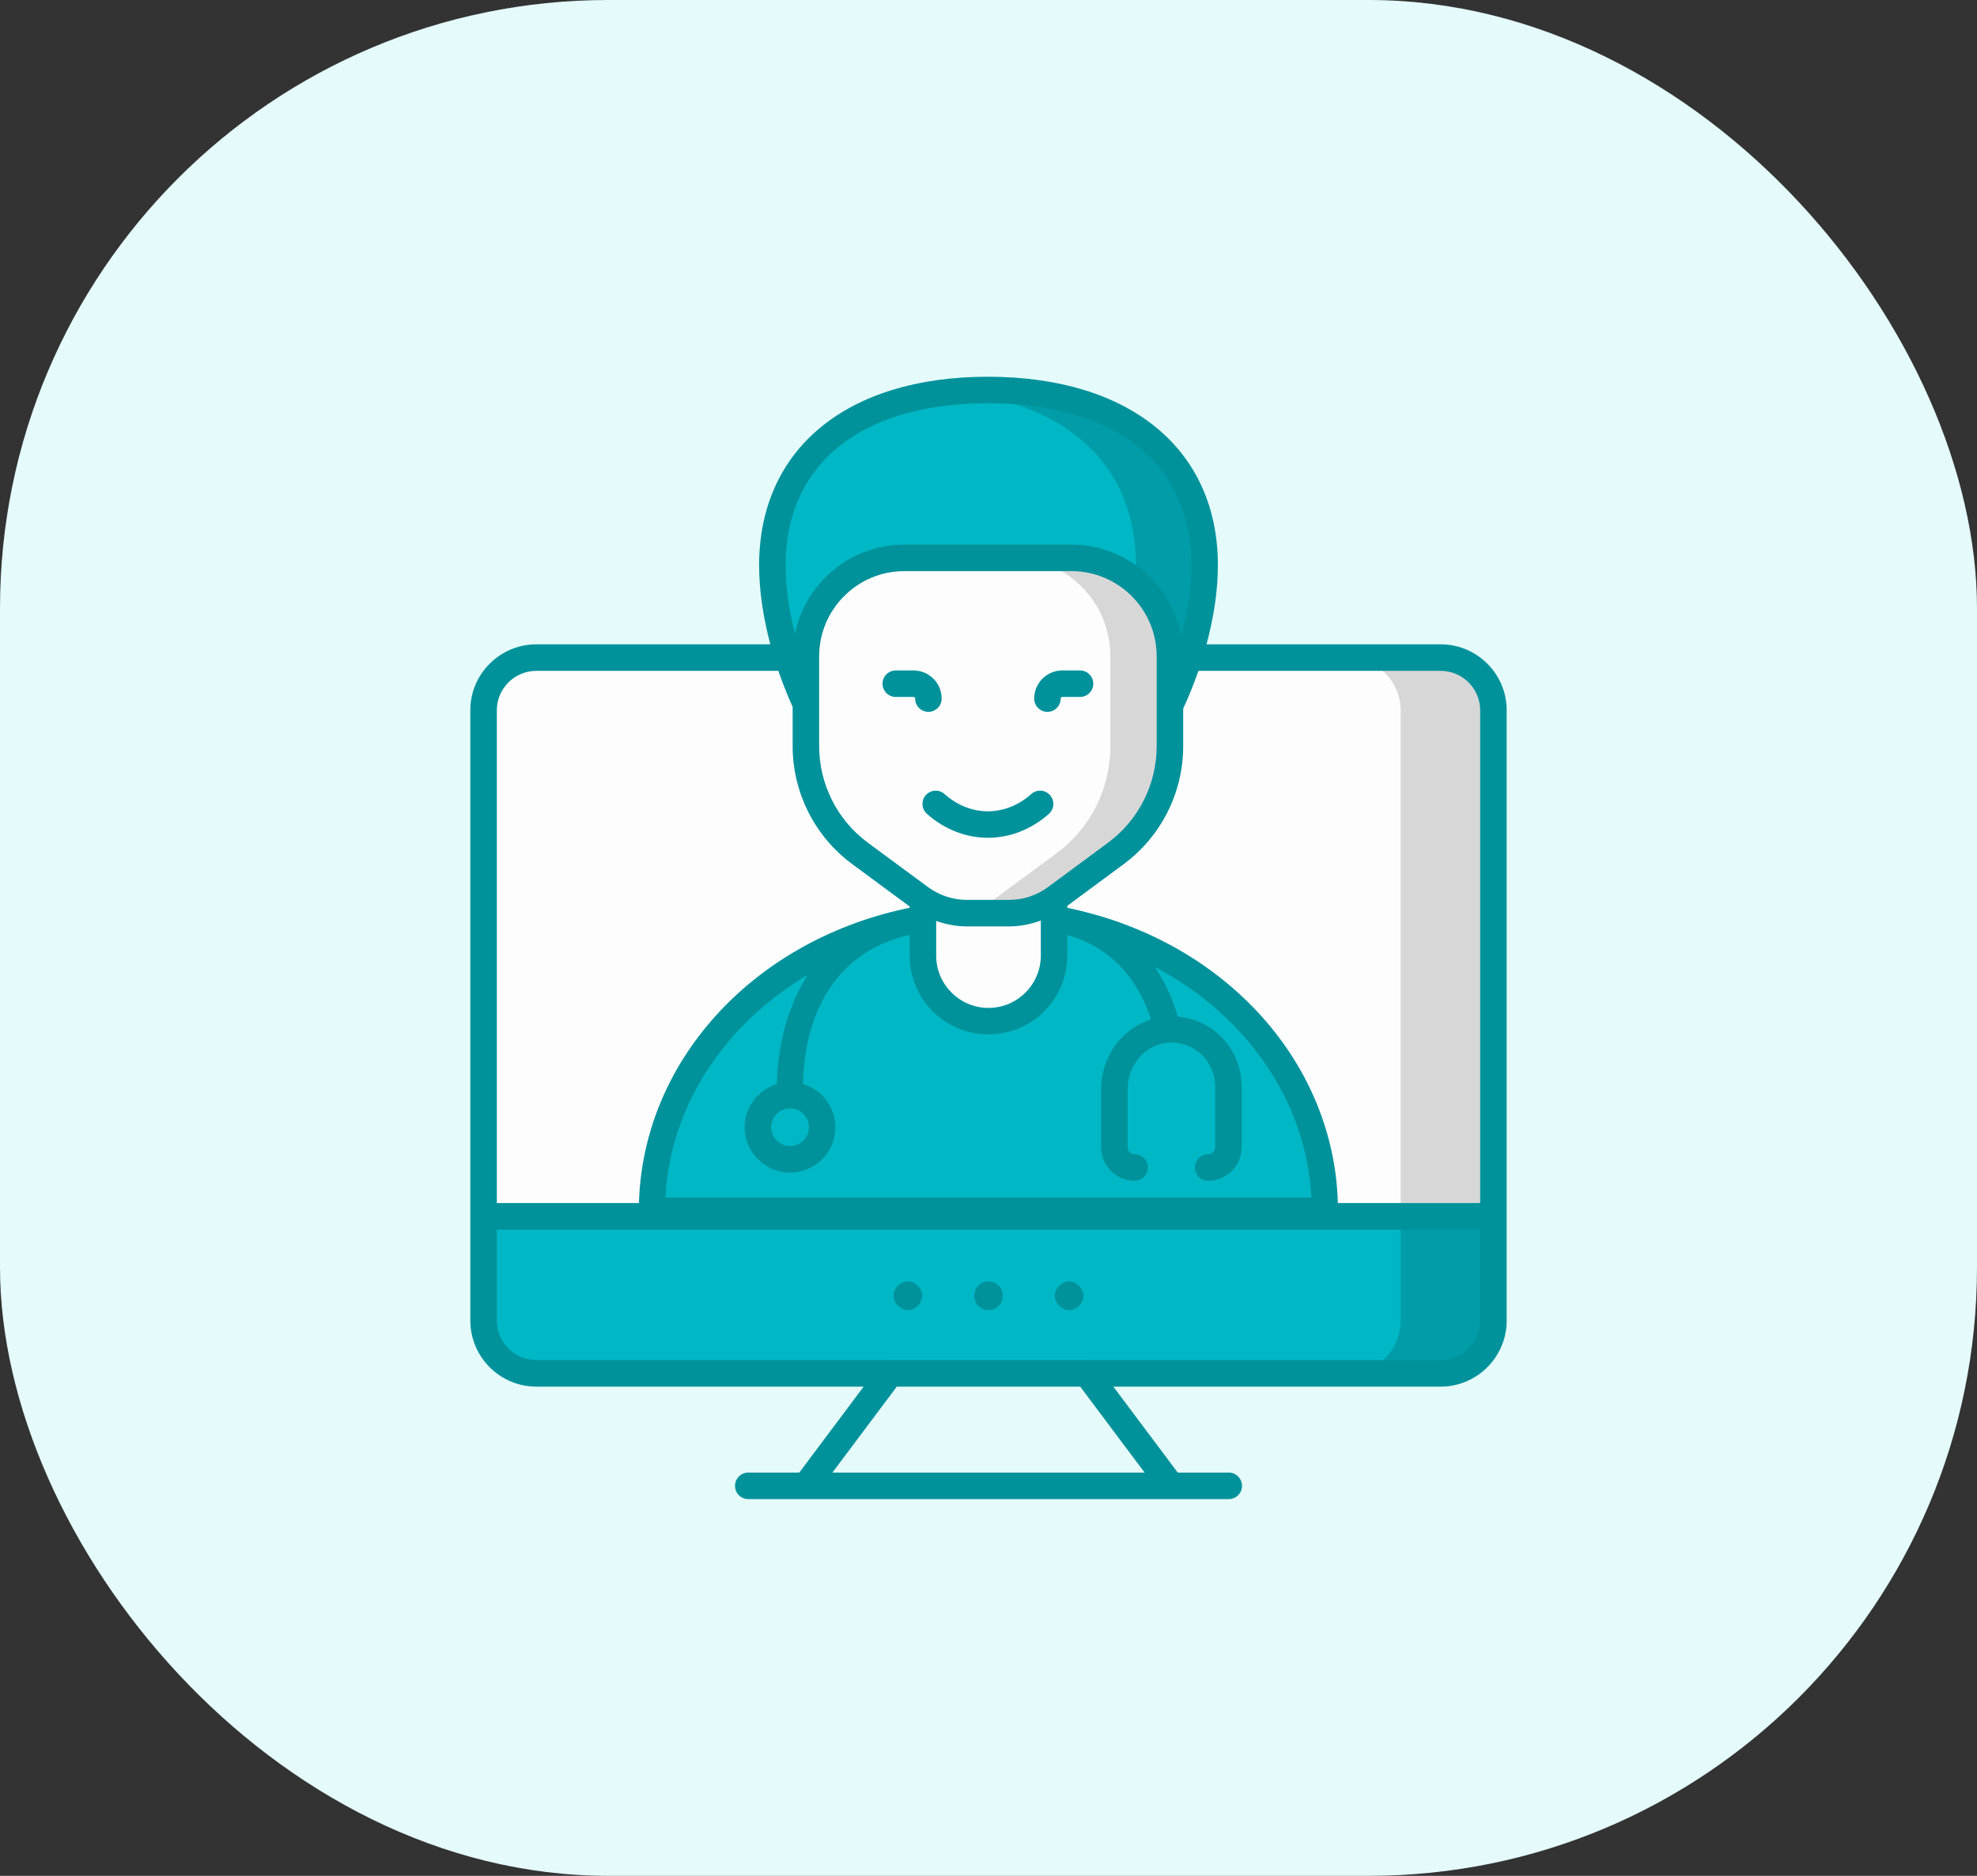 <svg width="78" height="74" viewBox="0 0 78 74" fill="none" xmlns="http://www.w3.org/2000/svg">
<rect x="0" y="0" width="78" height="74" fill="#333333" stroke="none"/>
<rect width="78" height="74" rx="24" fill="#E5FAFA"/>
<path d="M58.917 28.023V47.985H19.076V28.023C19.076 26.885 20.008 25.94 21.159 25.94H56.835C57.985 25.94 58.917 26.885 58.917 28.023Z" fill="#FEFDFE"/>
<path opacity="0.15" d="M58.917 28.023V47.985H55.26V28.023C55.26 26.885 54.328 25.94 53.178 25.94H56.835C57.985 25.94 58.917 26.885 58.917 28.023Z" fill="black"/>
<path d="M52.278 47.766H25.715C25.715 42.245 30.015 37.618 35.819 36.358C36.018 36.313 36.211 36.275 36.41 36.243H41.584C41.783 36.275 41.982 36.313 42.175 36.358C47.978 37.618 52.278 42.245 52.278 47.766Z" fill="#00B8C5"/>
<path d="M32.436 44.474C32.436 45.164 31.875 45.736 31.174 45.736C30.473 45.736 29.901 45.164 29.901 44.474C29.901 43.773 30.473 43.201 31.174 43.201C31.875 43.201 32.436 43.773 32.436 44.474Z" fill="#00B8C5"/>
<path d="M36.413 35.124V36.242V37.695C36.413 38.408 36.702 39.057 37.171 39.526C37.641 39.996 38.283 40.285 39.003 40.285C40.43 40.285 41.587 39.121 41.587 37.695V36.242V35.124" fill="#FEFDFE"/>
<path d="M19.079 47.985V52.094C19.079 53.247 20.01 54.177 21.163 54.177H56.838C57.99 54.177 58.921 53.247 58.921 52.094V47.985H19.079Z" fill="#00B8C5"/>
<path opacity="0.15" d="M58.924 47.985V52.092C58.924 53.248 57.992 54.181 56.835 54.181H53.178C54.335 54.181 55.26 53.248 55.26 52.092V47.985H58.924Z" fill="black"/>
<path d="M47.526 22.298C47.526 27.037 43.684 33.892 38.972 33.892C34.261 33.892 30.474 27.037 30.474 22.298C30.474 17.56 34.261 15.385 38.972 15.385C43.684 15.385 47.526 17.56 47.526 22.298Z" fill="#00B8C5"/>
<path opacity="0.15" d="M47.525 22.298C47.525 27.039 43.685 33.893 38.972 33.893C38.508 33.893 38.055 33.828 37.613 33.704C41.685 32.566 44.812 26.575 44.812 22.298C44.812 18.022 41.685 15.838 37.613 15.45C38.055 15.406 38.508 15.385 38.972 15.385C43.685 15.385 47.525 17.558 47.525 22.298Z" fill="black"/>
<path d="M31.796 25.891V29.442C31.796 31.107 32.586 32.673 33.926 33.662L36.306 35.417C36.839 35.811 37.484 36.023 38.146 36.023H39.816C40.479 36.023 41.125 35.81 41.658 35.416L44.031 33.662C45.369 32.673 46.158 31.108 46.158 29.445V25.891C46.158 23.746 44.419 22.007 42.274 22.007H35.68C33.535 22.007 31.796 23.746 31.796 25.891Z" fill="#FEFDFE"/>
<path opacity="0.15" d="M46.155 25.89V29.444C46.155 31.11 45.368 32.674 44.031 33.661L41.658 35.413C41.124 35.813 40.477 36.023 39.813 36.023H38.147C38.034 36.023 37.92 36.017 37.807 36.001C38.352 35.947 38.87 35.742 39.312 35.413L41.685 33.661C43.022 32.674 43.809 31.11 43.809 29.444V25.89C43.809 23.744 42.073 22.007 39.927 22.007H42.272C44.419 22.007 46.155 23.744 46.155 25.89Z" fill="black"/>
<path d="M56.836 25.418H47.602C47.892 24.338 48.05 23.277 48.05 22.302C48.05 17.713 44.572 14.862 38.972 14.862C33.407 14.862 29.95 17.713 29.95 22.302C29.95 23.276 30.106 24.337 30.393 25.418H21.164C19.726 25.418 18.556 26.585 18.556 28.019V52.095C18.556 53.532 19.726 54.701 21.163 54.701H34.075L31.535 58.092H29.522C29.233 58.092 28.999 58.327 28.999 58.615C28.999 58.904 29.233 59.138 29.522 59.138H31.796H46.204H48.478C48.767 59.138 49.002 58.904 49.002 58.615C49.002 58.327 48.767 58.092 48.478 58.092H46.466L43.925 54.701H56.837C58.275 54.701 59.444 53.532 59.444 52.095C59.444 43.595 59.444 36.849 59.444 28.019C59.444 26.585 58.274 25.418 56.836 25.418ZM56.836 26.464C57.697 26.464 58.398 27.162 58.398 28.019V47.459H52.784C52.631 41.94 48.394 37.208 42.358 35.867C42.342 35.862 42.328 35.856 42.312 35.852C42.307 35.851 42.302 35.852 42.297 35.851C42.294 35.85 42.291 35.849 42.287 35.849C42.23 35.836 42.169 35.825 42.11 35.813V35.733L44.342 34.083C45.807 33 46.681 31.267 46.681 29.445V27.954C46.908 27.462 47.109 26.963 47.282 26.464H56.836V26.464ZM32.319 27.776C32.319 27.77 32.319 27.765 32.319 27.759V25.891C32.319 24.038 33.826 22.53 35.68 22.53H42.274C44.127 22.53 45.635 24.038 45.635 25.891V29.445C45.635 30.936 44.919 32.355 43.72 33.241L41.347 34.995C40.906 35.321 40.363 35.5 39.816 35.5H38.146C37.6 35.5 37.056 35.321 36.617 34.997L34.237 33.241C33.036 32.355 32.319 30.935 32.319 29.442V27.776H32.319ZM36.936 36.33C37.324 36.468 37.733 36.546 38.146 36.546H39.816C40.242 36.546 40.664 36.461 41.064 36.314V37.697C41.064 38.835 40.138 39.761 39 39.761C37.867 39.761 36.936 38.841 36.936 37.697V36.33H36.936ZM31.174 43.724C31.582 43.724 31.913 44.06 31.913 44.474C31.913 44.881 31.582 45.212 31.174 45.212C30.768 45.212 30.424 44.874 30.424 44.474C30.424 44.06 30.761 43.724 31.174 43.724ZM30.648 42.766C29.916 42.993 29.379 43.668 29.379 44.474C29.379 45.458 30.184 46.258 31.174 46.258C32.158 46.258 32.959 45.458 32.959 44.474C32.959 43.664 32.42 42.986 31.686 42.763C31.692 41.522 32.033 37.755 35.89 36.881V37.697C35.89 39.417 37.284 40.807 39 40.807C40.501 40.807 41.756 39.739 42.047 38.323C42.088 38.121 42.11 37.912 42.11 37.697V36.885C44.321 37.498 45.138 39.331 45.408 40.214C44.27 40.575 43.443 41.68 43.443 42.968V45.258C43.443 45.987 44.037 46.58 44.766 46.58C45.055 46.58 45.289 46.346 45.289 46.057C45.289 45.768 45.055 45.534 44.766 45.534C44.613 45.534 44.489 45.41 44.489 45.258V42.968C44.489 42.007 45.19 41.201 46.085 41.135C46.59 41.097 47.083 41.279 47.438 41.634C47.759 41.954 47.942 42.401 47.942 42.859V45.258C47.942 45.41 47.818 45.534 47.665 45.534C47.377 45.534 47.142 45.768 47.142 46.057C47.142 46.346 47.377 46.58 47.665 46.58C48.395 46.58 48.988 45.987 48.988 45.258V42.859C48.988 42.125 48.693 41.41 48.177 40.894C47.716 40.432 47.108 40.163 46.465 40.106C46.342 39.654 46.079 38.905 45.563 38.146C49.166 40.044 51.54 43.423 51.739 47.243H26.254C26.442 43.627 28.581 40.405 31.864 38.461C30.835 40.07 30.663 41.918 30.648 42.766ZM38.972 15.908C44.002 15.908 47.005 18.298 47.005 22.302C47.005 23.174 46.864 24.126 46.606 25.1C46.232 23.047 44.433 21.484 42.274 21.484H35.68C33.554 21.484 31.776 22.997 31.363 25.002C31.124 24.061 30.995 23.144 30.995 22.302C30.995 18.298 33.977 15.908 38.972 15.908ZM19.602 28.019C19.602 27.162 20.303 26.464 21.164 26.464H30.709C30.872 26.94 31.061 27.416 31.273 27.886V29.442C31.273 31.266 32.148 33 33.616 34.082L35.89 35.761V35.812C35.832 35.824 35.771 35.834 35.713 35.847C35.712 35.847 35.711 35.847 35.71 35.847C35.705 35.848 35.701 35.85 35.696 35.851C29.625 37.176 25.363 41.922 25.209 47.459H19.602V28.019ZM45.159 58.092H32.841L35.382 54.701H42.618L45.159 58.092ZM58.398 52.095C58.398 52.955 57.698 53.655 56.837 53.655H42.892C42.887 53.654 42.883 53.651 42.877 53.651H35.122C35.117 53.651 35.113 53.654 35.108 53.655H21.163C20.302 53.655 19.602 52.955 19.602 52.095V48.508H58.398V52.095H58.398Z" fill="#00929B"/>
<path d="M35.818 51.682C36.107 51.682 36.384 51.405 36.384 51.116C36.384 50.828 36.107 50.55 35.818 50.55C35.53 50.55 35.253 50.828 35.253 51.116C35.253 51.405 35.53 51.682 35.818 51.682Z" fill="#00929B"/>
<path d="M39 51.682C39.312 51.682 39.566 51.429 39.566 51.116C39.566 50.804 39.312 50.55 39 50.55C38.688 50.55 38.434 50.804 38.434 51.116C38.434 51.429 38.688 51.682 39 51.682Z" fill="#00929B"/>
<path d="M42.182 51.682C42.47 51.682 42.747 51.405 42.747 51.116C42.747 50.828 42.47 50.55 42.182 50.55C41.893 50.55 41.616 50.828 41.616 51.116C41.616 51.405 41.893 51.682 42.182 51.682Z" fill="#00929B"/>
<path d="M35.342 27.494H36.041C36.077 27.494 36.106 27.524 36.106 27.559C36.106 27.848 36.34 28.082 36.629 28.082C36.918 28.082 37.152 27.848 37.152 27.559C37.152 26.947 36.654 26.448 36.041 26.448H35.342C35.053 26.448 34.819 26.683 34.819 26.971C34.819 27.26 35.053 27.494 35.342 27.494Z" fill="#00929B"/>
<path d="M41.325 28.082C41.613 28.082 41.848 27.848 41.848 27.559C41.848 27.523 41.877 27.494 41.912 27.494H42.611C42.9 27.494 43.134 27.26 43.134 26.971C43.134 26.683 42.9 26.448 42.611 26.448H41.912C41.3 26.448 40.802 26.947 40.802 27.559C40.802 27.848 41.036 28.082 41.325 28.082Z" fill="#00929B"/>
<path d="M36.526 31.367C36.335 31.583 36.355 31.914 36.571 32.106C37.279 32.735 38.128 33.049 38.977 33.049C39.826 33.049 40.674 32.735 41.383 32.106C41.599 31.914 41.618 31.583 41.427 31.367C41.234 31.151 40.904 31.131 40.688 31.324C39.665 32.231 38.289 32.233 37.265 31.324C37.048 31.131 36.718 31.151 36.526 31.367Z" fill="#00929B"/>
</svg>
